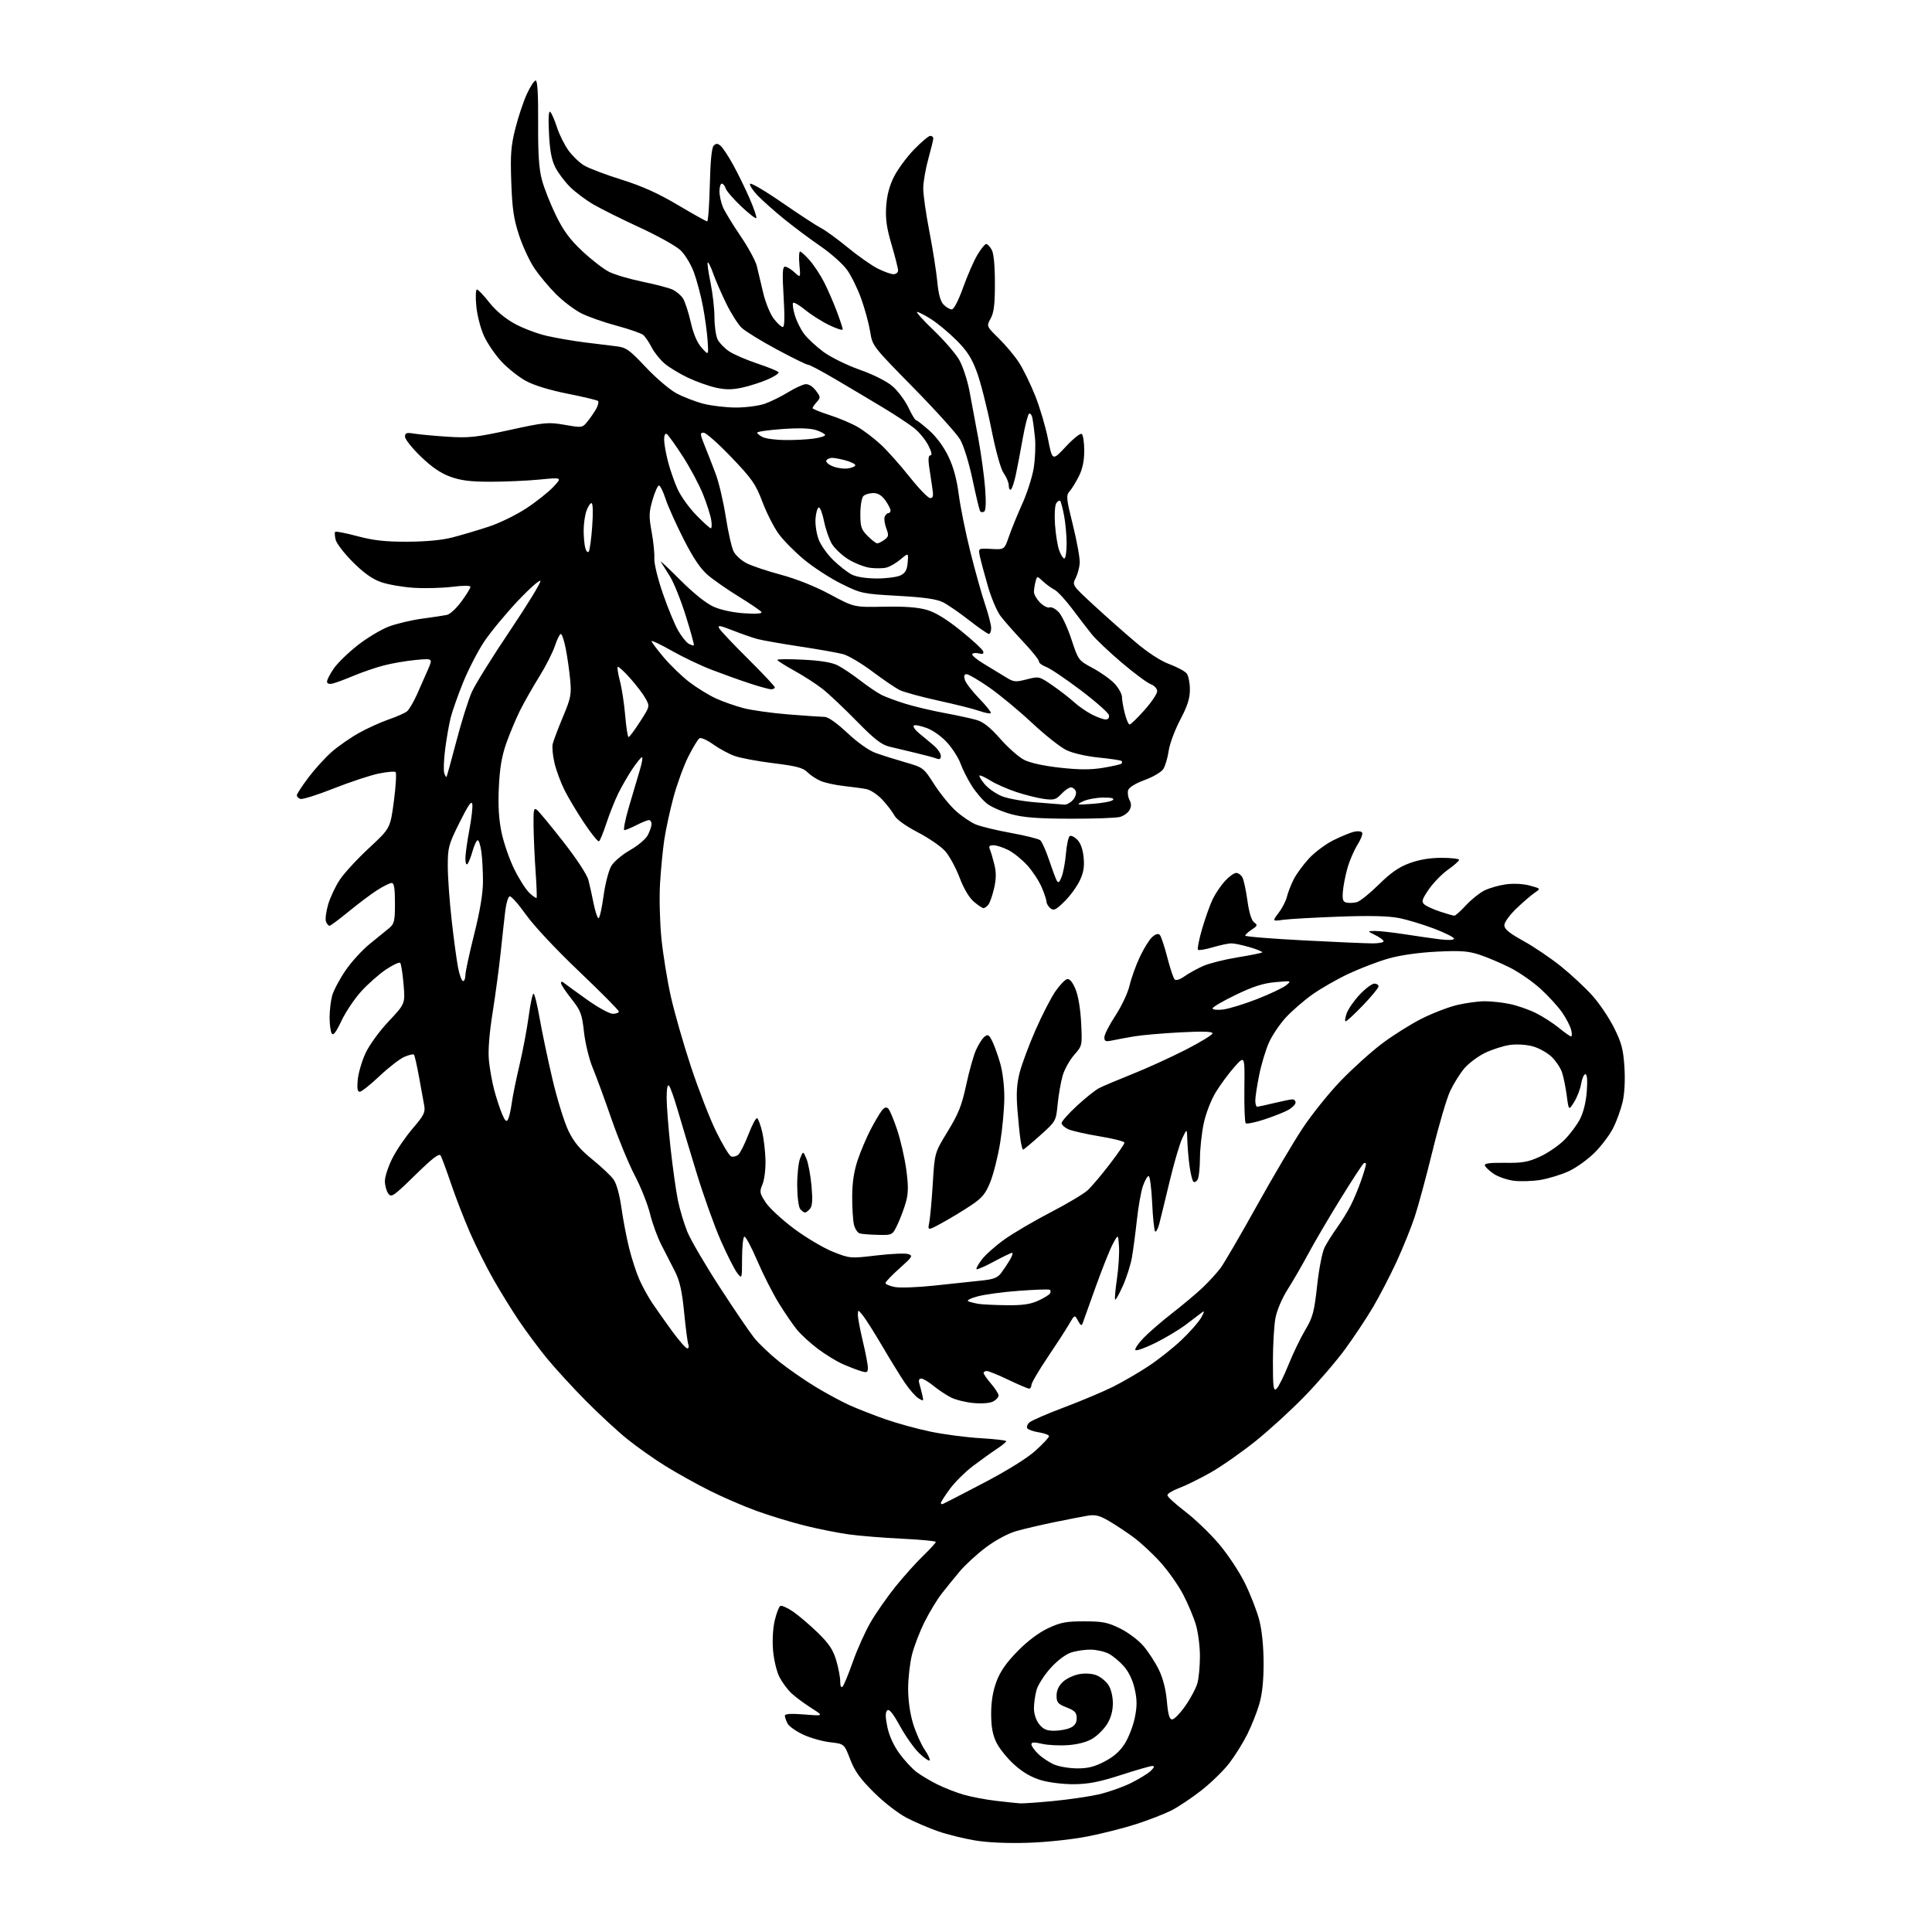 <?xml version="1.0" encoding="UTF-8" standalone="no"?>
<svg 
  version="1.1" 
  xmlns="http://www.w3.org/2000/svg" 
  xmlns:xlink="http://www.w3.org/1999/xlink" 
  xmlns:svg="http://www.w3.org/2000/svg"
  xmlns:rdf="http://www.w3.org/1999/02/22-rdf-syntax-ns#"
  xmlns:cc="http://creativecommons.org/ns#"
  xmlns:dc="http://purl.org/dc/elements/1.1/"
  viewBox="0 0 768 768"
  width="768"
  height="768"
>
<style>svg {background-color: white; }</style>"
<path stroke="none" fill="black" fill-rule="evenodd" d="M408.50,732.54C400.33,732.79 392.53,732.44 387.50,731.59C383.10,730.85 376.57,729.24 373.00,728.00C369.43,726.77 363.80,724.36 360.50,722.66C357.09,720.90 351.44,716.53 347.41,712.53C341.94,707.10 339.79,704.10 337.96,699.36C335.59,693.21 335.59,693.21 330.05,692.58C327.00,692.24 322.17,690.88 319.33,689.56C316.49,688.24 313.67,686.26 313.08,685.15C312.49,684.04 312.00,682.63 312.00,682.02C312.00,681.26 314.38,681.11 319.75,681.53C327.50,682.15 327.50,682.15 322.50,678.96C319.75,677.21 316.22,674.59 314.66,673.14C313.10,671.69 310.93,668.77 309.84,666.66C308.76,664.55 307.61,659.78 307.30,656.05C306.97,652.06 307.24,647.17 307.97,644.14C308.65,641.31 309.63,638.73 310.16,638.40C310.69,638.08 312.98,639.09 315.26,640.65C317.54,642.22 321.97,646.00 325.11,649.05C329.53,653.36 331.16,655.81 332.40,659.98C333.28,662.94 334.00,666.72 334.00,668.38C334.00,670.28 334.35,671.05 334.94,670.45C335.46,669.93 337.31,665.45 339.05,660.50C340.79,655.55 343.98,648.48 346.13,644.79C348.28,641.10 352.68,634.80 355.90,630.79C359.12,626.78 364.06,621.27 366.88,618.54C369.70,615.81 372.00,613.29 372.00,612.94C372.00,612.59 366.01,612.02 358.69,611.67C351.38,611.32 341.81,610.55 337.44,609.95C333.07,609.35 325.11,607.76 319.75,606.42C314.39,605.07 305.84,602.46 300.74,600.61C295.64,598.77 287.24,595.13 282.06,592.53C276.88,589.93 269.01,585.55 264.57,582.80C260.13,580.05 253.35,575.27 249.50,572.18C245.65,569.09 238.13,562.15 232.79,556.75C227.45,551.35 220.44,543.69 217.21,539.72C213.98,535.75 209.06,529.12 206.28,525.00C203.50,520.88 198.96,513.53 196.19,508.67C193.42,503.82 189.26,495.53 186.95,490.26C184.63,484.99 181.22,476.20 179.36,470.73C177.50,465.26 175.62,460.15 175.19,459.38C174.60,458.32 172.04,460.28 165.04,467.12C156.39,475.58 155.57,476.14 154.34,474.45C153.60,473.44 153.00,471.20 153.00,469.47C153.00,467.74 154.34,463.66 155.98,460.41C157.62,457.16 161.27,451.82 164.08,448.55C168.45,443.47 169.12,442.16 168.65,439.55C168.35,437.87 167.41,432.72 166.57,428.10C165.73,423.49 164.82,419.49 164.55,419.22C164.28,418.95 162.61,419.33 160.84,420.07C159.06,420.80 154.60,424.24 150.93,427.70C147.26,431.17 143.69,434.00 143.00,434.00C142.10,434.00 141.88,432.63 142.21,429.20C142.46,426.56 143.83,421.86 145.26,418.74C146.75,415.50 150.68,410.07 154.47,406.03C161.08,398.99 161.08,398.99 160.42,391.25C160.05,386.99 159.46,383.17 159.09,382.76C158.73,382.36 156.16,383.56 153.39,385.42C150.62,387.29 146.18,391.22 143.52,394.16C140.87,397.10 137.35,402.35 135.71,405.84C133.61,410.31 132.48,411.78 131.88,410.84C131.41,410.10 131.03,407.25 131.02,404.50C131.02,401.75 131.48,397.81 132.05,395.74C132.63,393.68 135.02,389.18 137.37,385.75C139.71,382.32 144.08,377.55 147.07,375.15C150.06,372.75 153.51,369.94 154.75,368.90C156.74,367.23 157.00,366.08 157.00,359.01C157.00,353.09 156.66,351.00 155.70,351.00C154.98,351.00 152.39,352.28 149.95,353.84C147.50,355.40 142.41,359.23 138.62,362.34C134.84,365.45 131.40,368.00 130.98,368.00C130.56,368.00 129.93,367.26 129.58,366.35C129.23,365.44 129.62,362.39 130.43,359.58C131.25,356.76 133.34,352.33 135.07,349.72C136.79,347.11 142.02,341.44 146.68,337.12C155.15,329.26 155.15,329.26 156.58,318.43C157.36,312.47 157.66,307.30 157.25,306.92C156.84,306.55 153.75,306.83 150.40,307.53C147.04,308.24 139.00,310.91 132.53,313.47C126.06,316.03 120.14,317.88 119.38,317.59C118.62,317.30 118.00,316.64 118.00,316.13C118.00,315.62 120.05,312.47 122.56,309.13C125.07,305.79 129.23,301.21 131.80,298.95C134.36,296.69 139.22,293.30 142.58,291.42C145.95,289.53 151.31,287.10 154.49,286.00C157.68,284.91 160.97,283.45 161.80,282.76C162.64,282.06 164.43,279.02 165.78,276.00C167.13,272.98 169.10,268.52 170.15,266.10C172.05,261.71 172.05,261.71 165.28,262.34C161.55,262.69 155.83,263.67 152.56,264.52C149.30,265.38 143.90,267.22 140.56,268.63C137.23,270.03 133.49,271.42 132.25,271.71C130.79,272.05 130.00,271.77 130.00,270.92C130.00,270.20 131.22,267.85 132.71,265.70C134.20,263.54 138.49,259.39 142.23,256.46C145.98,253.53 151.55,250.19 154.61,249.05C157.67,247.90 163.63,246.49 167.84,245.92C172.05,245.35 176.47,244.69 177.66,244.44C178.85,244.20 181.44,241.81 183.41,239.12C185.39,236.43 187.00,233.81 187.00,233.30C187.00,232.72 184.23,232.71 179.75,233.27C175.76,233.76 168.90,233.94 164.50,233.66C160.10,233.38 154.25,232.37 151.50,231.41C148.01,230.19 144.63,227.79 140.31,223.48C136.90,220.08 133.81,216.09 133.44,214.60C133.06,213.12 132.98,211.68 133.25,211.41C133.52,211.14 137.52,211.92 142.12,213.15C148.56,214.86 153.17,215.37 162.00,215.34C169.45,215.31 175.79,214.70 180.00,213.60C183.57,212.67 189.99,210.77 194.24,209.37C198.50,207.98 205.25,204.68 209.24,202.05C213.24,199.42 218.07,195.57 220.00,193.51C223.50,189.75 223.50,189.75 214.50,190.63C209.55,191.11 200.78,191.50 195.00,191.50C187.00,191.50 183.19,191.02 179.00,189.50C175.17,188.11 171.61,185.67 167.25,181.46C163.81,178.13 161.00,174.60 161.00,173.60C161.00,172.06 161.57,171.87 164.75,172.39C166.81,172.72 172.78,173.27 178.00,173.61C186.40,174.15 189.24,173.84 202.49,170.95C216.61,167.86 217.88,167.74 224.49,168.88C231.50,170.09 231.50,170.09 233.67,167.38C234.86,165.89 236.40,163.62 237.09,162.34C237.77,161.05 238.06,159.73 237.73,159.40C237.40,159.06 231.96,157.76 225.66,156.51C218.53,155.09 212.26,153.18 209.08,151.44C206.26,149.91 201.91,146.47 199.41,143.80C196.91,141.12 193.75,136.52 192.40,133.57C191.03,130.58 189.67,125.27 189.33,121.60C188.98,117.91 189.11,115.03 189.61,115.07C190.10,115.12 192.30,117.44 194.50,120.23C196.99,123.40 200.76,126.57 204.50,128.64C207.80,130.46 213.60,132.66 217.40,133.52C221.19,134.38 227.94,135.55 232.40,136.10C236.85,136.66 242.50,137.36 244.95,137.65C248.93,138.13 250.14,138.98 256.66,145.91C260.66,150.16 266.11,154.83 268.79,156.29C271.46,157.74 276.30,159.62 279.53,160.47C282.77,161.31 288.64,162.00 292.58,162.00C296.52,162.00 301.68,161.32 304.03,160.49C306.39,159.66 310.52,157.62 313.21,155.97C315.90,154.31 319.02,152.86 320.15,152.73C321.40,152.59 323.02,153.57 324.28,155.23C326.23,157.79 326.25,158.06 324.68,159.80C323.75,160.82 323.00,161.92 323.00,162.24C323.00,162.56 326.04,163.80 329.75,164.99C333.46,166.18 338.52,168.32 340.99,169.75C343.45,171.19 347.62,174.37 350.25,176.83C352.89,179.30 358.01,185.06 361.65,189.65C365.29,194.24 368.94,198.00 369.76,198.00C370.96,198.00 371.12,197.16 370.58,193.75C370.20,191.41 369.63,187.59 369.31,185.25C368.92,182.36 369.10,181.00 369.88,181.00C370.62,181.00 370.31,179.57 369.05,177.10C367.95,174.95 365.50,171.91 363.60,170.35C361.70,168.78 355.94,164.98 350.82,161.90C345.69,158.81 337.19,153.75 331.91,150.65C326.64,147.54 321.83,145.00 321.23,145.00C320.62,145.00 315.04,142.26 308.82,138.92C302.59,135.58 296.30,131.70 294.83,130.31C293.36,128.92 290.60,124.57 288.68,120.64C286.77,116.71 284.43,111.34 283.49,108.69C282.56,106.04 281.58,104.08 281.33,104.33C281.08,104.59 281.58,108.19 282.44,112.35C283.30,116.51 284.01,122.75 284.01,126.21C284.02,129.67 284.59,133.61 285.28,134.97C285.97,136.33 288.01,138.44 289.82,139.65C291.62,140.87 296.68,143.06 301.04,144.51C305.41,145.97 309.20,147.52 309.48,147.96C309.75,148.40 307.77,149.72 305.07,150.88C302.37,152.04 297.80,153.49 294.91,154.11C290.99,154.95 288.35,154.95 284.52,154.09C281.70,153.46 276.71,151.68 273.44,150.13C270.17,148.58 266.02,146.06 264.21,144.53C262.39,143.00 260.06,140.09 259.03,138.06C257.99,136.03 256.48,133.81 255.66,133.13C254.85,132.46 250.09,130.81 245.10,129.47C240.11,128.14 233.79,125.92 231.07,124.54C228.35,123.16 223.84,119.74 221.05,116.95C218.25,114.16 214.39,109.54 212.46,106.69C210.53,103.83 207.77,97.90 206.33,93.50C204.21,87.04 203.61,82.99 203.24,72.41C202.85,61.38 203.11,58.01 204.87,51.04C206.02,46.48 208.07,40.33 209.43,37.38C210.78,34.42 212.37,32.00 212.95,32.00C213.66,32.00 213.98,37.54 213.92,48.75C213.85,61.18 214.23,67.05 215.42,71.50C216.30,74.80 218.81,81.15 220.99,85.62C224.02,91.80 226.54,95.21 231.52,99.87C235.12,103.24 239.85,106.91 242.04,108.02C244.23,109.14 250.21,110.91 255.33,111.97C260.45,113.02 265.85,114.43 267.31,115.10C268.77,115.76 270.64,117.33 271.46,118.57C272.27,119.82 273.67,124.07 274.57,128.02C275.67,132.82 277.11,136.21 278.95,138.27C281.69,141.34 281.69,141.34 281.29,135.42C281.07,132.16 280.22,125.97 279.40,121.65C278.57,117.34 276.95,111.26 275.80,108.15C274.64,105.04 272.27,101.14 270.52,99.48C268.77,97.81 261.52,93.77 254.42,90.49C247.31,87.21 239.03,83.09 236.00,81.34C232.97,79.58 228.78,76.45 226.67,74.38C224.57,72.32 221.92,68.80 220.77,66.56C219.26,63.59 218.57,59.94 218.23,53.00C217.92,46.71 218.10,43.84 218.76,44.50C219.31,45.05 220.51,47.83 221.43,50.68C222.36,53.53 224.39,57.62 225.96,59.79C227.53,61.95 230.31,64.63 232.15,65.75C233.99,66.87 240.68,69.41 247.00,71.39C255.27,73.98 261.58,76.82 269.46,81.50C275.49,85.07 280.73,88.00 281.11,88.00C281.50,88.00 281.97,81.50 282.16,73.55C282.38,64.01 282.91,58.69 283.71,57.89C284.65,56.95 285.25,56.96 286.42,57.94C287.26,58.63 289.47,61.96 291.35,65.35C293.22,68.73 296.20,74.80 297.96,78.84C299.71,82.88 300.92,86.42 300.63,86.70C300.35,86.99 297.63,84.87 294.59,81.99C291.55,79.12 288.79,75.92 288.46,74.88C288.13,73.85 287.45,73.00 286.93,73.00C286.42,73.00 286.00,74.36 286.00,76.03C286.00,77.70 286.61,80.51 287.35,82.28C288.09,84.05 291.22,89.20 294.30,93.72C297.39,98.24 300.32,103.64 300.84,105.72C301.35,107.80 302.49,112.61 303.38,116.40C304.27,120.20 306.15,124.81 307.55,126.65C308.95,128.49 310.58,130.00 311.16,130.00C311.89,130.00 311.99,126.24 311.50,118.00C310.93,108.47 311.05,106.00 312.08,106.00C312.79,106.00 314.47,107.01 315.81,108.25C318.26,110.50 318.26,110.50 317.78,105.25C317.51,102.36 317.63,100.00 318.04,100.00C318.46,100.00 320.19,101.59 321.90,103.54C323.61,105.48 326.18,109.40 327.63,112.25C329.07,115.10 331.32,120.27 332.63,123.74C333.93,127.21 335.00,130.44 335.00,130.93C335.00,131.42 332.64,130.69 329.75,129.30C326.86,127.92 322.56,125.21 320.20,123.28C317.83,121.35 315.62,120.05 315.28,120.38C314.95,120.71 315.25,122.90 315.94,125.24C316.63,127.58 318.30,130.97 319.66,132.76C321.01,134.56 324.46,137.75 327.31,139.86C330.18,141.98 336.60,145.15 341.69,146.95C347.23,148.91 352.42,151.52 354.77,153.53C356.91,155.37 359.74,159.15 361.07,161.93C362.39,164.72 363.75,167.00 364.10,167.00C364.44,167.00 366.79,168.82 369.32,171.05C372.11,173.50 375.12,177.55 376.93,181.30C378.99,185.54 380.31,190.35 381.11,196.50C381.75,201.45 383.83,211.75 385.74,219.39C387.65,227.03 390.29,236.45 391.61,240.32C392.92,244.19 394.00,248.40 394.00,249.68C394.00,250.95 393.60,252.00 393.10,252.00C392.61,252.00 389.12,249.59 385.35,246.65C381.58,243.70 376.93,240.48 375.00,239.49C372.40,238.15 367.78,237.47 357.00,236.86C342.86,236.06 342.30,235.94 334.50,232.08C330.10,229.91 323.46,225.61 319.73,222.53C316.01,219.45 311.42,214.81 309.53,212.22C307.64,209.62 304.73,203.90 303.07,199.50C300.38,192.40 298.99,190.40 290.72,181.75C285.59,176.39 280.64,172.00 279.71,172.00C278.19,172.00 278.24,172.51 280.16,177.25C281.34,180.14 283.31,185.21 284.55,188.53C285.79,191.85 287.58,199.50 288.52,205.53C289.46,211.56 290.86,217.73 291.64,219.24C292.41,220.75 294.73,222.84 296.80,223.90C298.87,224.96 305.05,227.03 310.53,228.50C316.73,230.17 324.10,233.12 330.00,236.30C339.50,241.41 339.50,241.41 351.39,241.18C359.59,241.01 364.86,241.40 368.40,242.43C371.88,243.44 376.23,246.10 381.95,250.71C386.58,254.44 390.58,258.13 390.82,258.90C391.14,259.91 390.67,260.15 389.13,259.75C387.96,259.44 386.77,259.56 386.49,260.01C386.21,260.47 388.35,262.25 391.24,263.98C394.13,265.71 398.01,268.07 399.87,269.22C402.95,271.14 403.65,271.21 408.15,270.06C413.02,268.81 413.10,268.83 418.36,272.45C421.28,274.46 425.13,277.44 426.92,279.08C428.71,280.71 431.92,282.94 434.05,284.03C436.18,285.11 438.65,286.00 439.53,286.00C440.51,286.00 441.02,285.33 440.82,284.30C440.64,283.37 435.56,278.88 429.54,274.33C423.51,269.78 417.33,265.61 415.79,265.08C414.26,264.54 413.00,263.57 413.00,262.92C413.00,262.27 410.16,258.73 406.69,255.06C403.22,251.38 399.20,246.82 397.76,244.93C396.31,243.03 394.03,237.66 392.69,232.99C391.34,228.32 389.92,223.02 389.53,221.21C388.82,217.92 388.82,217.92 394.04,218.21C399.26,218.50 399.26,218.50 401.06,213.29C402.04,210.43 404.43,204.58 406.36,200.29C408.30,196.01 410.35,189.58 410.92,186.02C411.49,182.45 411.72,177.05 411.42,174.02C411.12,170.98 410.66,167.47 410.41,166.21C410.15,164.95 409.55,164.16 409.08,164.45C408.60,164.75 407.47,169.15 406.56,174.24C405.66,179.33 404.41,185.88 403.79,188.80C403.17,191.71 402.29,194.32 401.83,194.60C401.37,194.89 401.00,194.17 401.00,193.02C401.00,191.86 400.12,189.70 399.04,188.21C397.82,186.52 395.93,179.75 394.02,170.25C392.34,161.87 389.77,151.79 388.31,147.85C386.27,142.34 384.41,139.45 380.21,135.25C377.21,132.26 372.70,128.50 370.18,126.90C367.67,125.31 365.14,124.00 364.57,124.00C364.00,124.00 366.93,127.26 371.10,131.25C375.26,135.24 379.84,140.53 381.27,143.00C382.70,145.47 384.55,151.10 385.39,155.50C386.24,159.90 387.83,168.45 388.93,174.50C390.04,180.55 391.24,189.38 391.60,194.11C392.03,199.77 391.89,202.95 391.20,203.38C390.61,203.74 389.90,203.64 389.60,203.16C389.30,202.68 387.94,197.01 386.58,190.56C385.14,183.78 383.06,177.07 381.64,174.67C380.29,172.37 371.91,163.09 363.00,154.02C346.86,137.59 346.81,137.53 345.89,131.77C345.37,128.60 343.78,122.73 342.35,118.75C340.92,114.76 338.38,109.59 336.71,107.27C335.05,104.94 330.27,100.69 326.09,97.83C321.92,94.96 315.35,90.05 311.50,86.91C307.65,83.77 302.99,79.62 301.14,77.69C299.29,75.76 297.94,73.68 298.14,73.08C298.34,72.48 304.07,75.83 310.87,80.53C317.67,85.22 324.64,89.78 326.36,90.65C328.09,91.53 332.86,94.99 336.96,98.36C341.06,101.73 346.42,105.50 348.88,106.74C351.33,107.98 354.16,109.00 355.17,109.00C356.18,109.00 357.00,108.33 357.00,107.52C357.00,106.70 355.84,102.09 354.42,97.27C352.44,90.53 351.94,87.00 352.27,82.00C352.57,77.58 353.57,73.80 355.41,70.17C356.90,67.24 360.48,62.40 363.36,59.42C366.25,56.44 369.15,54.00 369.81,54.00C370.46,54.00 371.00,54.46 371.00,55.01C371.00,55.57 370.10,59.27 369.00,63.24C367.90,67.21 367.00,72.49 367.00,74.98C367.01,77.47 368.10,85.12 369.44,92.00C370.77,98.88 372.19,107.83 372.58,111.89C373.07,117.06 373.85,119.85 375.14,121.14C376.16,122.16 377.61,123.00 378.36,123.00C379.17,123.00 381.01,119.43 382.87,114.25C384.60,109.44 387.16,103.59 388.56,101.25C389.97,98.91 391.52,97.00 392.02,97.00C392.52,97.00 393.50,98.01 394.20,99.25C395.02,100.69 395.48,105.45 395.49,112.50C395.50,120.97 395.11,124.21 393.81,126.59C392.11,129.69 392.11,129.69 397.10,134.59C399.85,137.29 403.44,141.59 405.08,144.14C406.73,146.69 409.58,152.54 411.44,157.14C413.29,161.74 415.60,169.50 416.57,174.39C418.33,183.28 418.33,183.28 423.65,177.57C426.57,174.43 429.42,172.14 429.98,172.49C430.54,172.83 431.00,175.81 431.00,179.10C431.00,183.20 430.33,186.41 428.88,189.29C427.72,191.61 426.06,194.31 425.19,195.29C423.74,196.94 423.85,198.07 426.51,208.79C428.11,215.23 429.32,221.99 429.21,223.81C429.09,225.63 428.35,228.35 427.57,229.86C426.17,232.57 426.23,232.67 434.77,240.55C439.51,244.92 446.97,251.53 451.36,255.24C456.38,259.49 461.40,262.75 464.92,264.04C467.99,265.18 471.06,266.84 471.75,267.74C472.44,268.64 473.00,271.51 473.00,274.11C473.00,277.66 472.04,280.65 469.13,286.16C467.01,290.20 464.95,295.75 464.56,298.50C464.16,301.25 463.21,304.49 462.44,305.69C461.66,306.90 458.35,308.86 455.04,310.06C451.40,311.39 448.83,312.97 448.47,314.09C448.15,315.10 448.38,316.84 448.98,317.96C449.75,319.41 449.76,320.58 449.01,321.99C448.42,323.08 446.72,324.32 445.22,324.74C443.72,325.16 434.85,325.48 425.50,325.45C412.65,325.42 406.93,324.98 402.06,323.67C398.51,322.72 394.19,320.86 392.45,319.53C390.71,318.20 387.92,314.95 386.25,312.31C384.59,309.66 382.61,305.75 381.86,303.61C381.11,301.47 378.80,297.79 376.73,295.43C374.51,292.91 371.12,290.45 368.46,289.43C365.98,288.49 363.63,288.04 363.23,288.44C362.83,288.84 363.85,290.27 365.50,291.61C367.15,292.94 369.74,295.10 371.25,296.41C372.76,297.71 374.00,299.54 374.00,300.49C374.00,301.73 373.51,302.02 372.25,301.52C371.29,301.14 367.57,300.14 364.00,299.30C360.43,298.46 355.70,297.33 353.50,296.79C350.37,296.03 347.53,293.80 340.50,286.62C335.55,281.57 329.48,275.83 327.00,273.88C324.52,271.93 319.46,268.66 315.75,266.61C312.04,264.57 309.00,262.63 309.00,262.31C309.00,261.98 313.65,261.95 319.32,262.24C326.35,262.60 330.74,263.33 333.07,264.53C334.96,265.50 338.98,268.20 342.00,270.54C345.02,272.87 348.85,275.46 350.50,276.28C352.15,277.10 356.43,278.68 360.02,279.79C363.61,280.89 370.58,282.54 375.52,283.45C380.46,284.37 386.20,285.61 388.27,286.22C390.93,287.00 393.70,289.22 397.64,293.71C400.72,297.21 404.99,300.97 407.12,302.06C409.51,303.28 414.99,304.47 421.43,305.18C429.12,306.02 433.63,306.03 438.55,305.21C442.22,304.60 445.48,303.86 445.78,303.55C446.09,303.25 446.11,302.78 445.84,302.50C445.56,302.23 441.48,301.61 436.76,301.14C431.66,300.62 426.42,299.41 423.84,298.15C421.45,296.99 415.28,292.09 410.13,287.27C404.98,282.45 397.36,276.14 393.20,273.25C389.04,270.36 385.01,268.00 384.25,268.00C383.28,268.00 383.07,268.68 383.54,270.25C383.91,271.49 386.50,274.85 389.30,277.73C392.09,280.60 394.14,283.19 393.85,283.49C393.55,283.78 391.50,283.38 389.29,282.60C387.08,281.82 379.70,279.97 372.88,278.48C366.07,276.99 359.15,275.09 357.50,274.25C355.85,273.41 351.01,270.10 346.73,266.90C342.46,263.69 337.25,260.61 335.16,260.04C333.06,259.48 325.34,258.11 318.00,257.00C310.66,255.89 303.04,254.55 301.08,254.02C299.11,253.49 294.69,251.95 291.26,250.60C286.03,248.55 285.16,248.43 285.94,249.83C286.45,250.75 291.62,256.22 297.43,261.98C303.24,267.75 308.00,272.81 308.00,273.23C308.00,273.65 307.34,274.00 306.54,274.00C305.73,274.00 301.80,272.92 297.79,271.59C293.78,270.27 287.00,267.83 282.72,266.18C278.44,264.53 271.36,261.15 266.97,258.66C262.59,256.18 259.00,254.47 259.00,254.87C259.00,255.26 261.21,258.20 263.91,261.39C266.61,264.59 271.22,269.02 274.16,271.24C277.10,273.47 281.75,276.33 284.50,277.60C287.25,278.87 292.20,280.61 295.50,281.48C298.80,282.35 306.90,283.48 313.50,284.00C320.10,284.53 326.53,284.96 327.79,284.98C329.21,284.99 332.65,287.42 336.82,291.34C340.84,295.11 345.37,298.33 348.03,299.29C350.49,300.19 355.78,301.86 359.79,303.01C367.03,305.09 367.12,305.16 371.38,311.80C373.75,315.49 377.60,320.23 379.95,322.35C382.30,324.46 385.86,326.88 387.86,327.72C389.86,328.55 396.18,330.08 401.89,331.11C407.61,332.15 412.84,333.45 413.51,334.01C414.19,334.57 415.75,338.06 416.99,341.76C418.23,345.47 419.60,349.18 420.05,350.00C420.68,351.17 421.12,350.84 422.03,348.50C422.68,346.85 423.45,342.68 423.74,339.22C424.04,335.77 424.71,332.68 425.24,332.35C425.77,332.02 427.12,332.67 428.24,333.80C429.55,335.10 430.45,337.63 430.76,340.85C431.12,344.64 430.73,346.94 429.14,350.21C427.98,352.60 425.25,356.31 423.06,358.44C419.70,361.72 418.85,362.12 417.54,361.04C416.70,360.33 416.00,359.17 416.00,358.46C416.00,357.75 415.13,355.14 414.07,352.66C413.01,350.19 410.45,346.29 408.39,344.01C406.32,341.72 402.94,338.99 400.86,337.93C398.78,336.87 396.11,336.00 394.93,336.00C393.27,336.00 392.95,336.40 393.53,337.75C393.93,338.71 394.73,341.42 395.30,343.76C396.05,346.83 396.01,349.45 395.15,353.18C394.49,356.02 393.46,358.95 392.85,359.67C392.25,360.40 391.39,361.00 390.95,361.00C390.51,361.00 388.80,359.86 387.16,358.48C385.28,356.90 383.14,353.30 381.45,348.86C379.96,344.96 377.40,340.24 375.76,338.38C374.12,336.51 369.21,333.13 364.85,330.86C359.95,328.31 356.38,325.73 355.51,324.12C354.74,322.68 352.58,319.86 350.71,317.86C348.84,315.86 346.00,313.98 344.40,313.68C342.81,313.37 338.80,312.83 335.50,312.46C332.20,312.10 328.08,311.21 326.34,310.49C324.60,309.77 322.19,308.19 320.98,306.98C319.21,305.21 316.64,304.52 307.54,303.40C301.35,302.64 294.40,301.35 292.10,300.53C289.79,299.72 285.94,297.64 283.53,295.92C281.13,294.19 278.67,293.09 278.06,293.46C277.45,293.84 275.44,297.15 273.59,300.82C271.75,304.50 269.10,311.77 267.70,317.00C266.30,322.23 264.67,329.76 264.07,333.75C263.47,337.74 262.71,345.62 262.37,351.25C262.04,356.89 262.29,366.68 262.92,373.00C263.56,379.32 265.23,389.68 266.64,396.00C268.05,402.32 271.65,414.92 274.65,423.98C277.65,433.05 282.16,444.67 284.68,449.81C287.20,454.95 289.88,459.40 290.64,459.69C291.40,459.98 292.67,459.69 293.45,459.04C294.24,458.39 296.07,454.73 297.53,450.92C298.99,447.11 300.54,444.22 300.99,444.49C301.43,444.77 302.32,447.17 302.96,449.83C303.60,452.48 304.19,457.55 304.29,461.08C304.39,464.63 303.86,468.96 303.11,470.76C301.85,473.79 301.94,474.31 304.41,478.05C305.88,480.26 311.00,484.98 315.79,488.54C320.58,492.09 327.53,496.19 331.23,497.65C337.88,500.27 338.06,500.28 348.40,499.06C354.15,498.38 359.83,498.13 361.02,498.51C363.01,499.14 362.73,499.60 357.59,504.18C354.52,506.92 352.00,509.55 352.00,510.03C352.00,510.52 353.69,511.23 355.75,511.62C357.81,512.01 364.90,511.75 371.50,511.03C378.10,510.31 386.35,509.44 389.83,509.08C394.91,508.57 396.52,507.97 397.97,506.04C398.97,504.71 400.53,502.36 401.45,500.82C402.36,499.27 402.75,498.01 402.31,498.02C401.86,498.04 398.61,499.60 395.07,501.51C391.53,503.42 388.43,504.77 388.18,504.51C387.93,504.26 388.89,502.52 390.33,500.64C391.76,498.76 395.80,495.17 399.32,492.67C402.83,490.16 411.06,485.33 417.60,481.94C424.15,478.55 430.79,474.59 432.36,473.14C433.93,471.69 437.87,467.04 441.11,462.81C444.35,458.58 447.00,454.72 447.00,454.23C447.00,453.74 442.57,452.61 437.16,451.72C431.75,450.83 426.13,449.56 424.66,448.89C423.20,448.23 422.00,447.12 422.00,446.45C422.00,445.77 424.73,442.69 428.07,439.60C431.40,436.51 435.39,433.33 436.92,432.54C438.45,431.75 444.38,429.24 450.10,426.96C455.82,424.68 465.34,420.35 471.25,417.33C477.16,414.30 482.00,411.35 482.00,410.76C482.00,410.03 477.99,409.91 469.14,410.38C462.07,410.75 453.86,411.47 450.89,411.97C447.93,412.47 444.04,413.19 442.25,413.57C439.47,414.15 439.00,413.97 439.00,412.33C439.00,411.27 440.98,407.39 443.40,403.71C445.82,400.02 448.35,394.65 449.02,391.76C449.69,388.87 451.51,383.77 453.08,380.44C454.64,377.11 456.85,373.54 457.98,372.52C459.31,371.32 460.39,370.99 461.01,371.61C461.54,372.14 462.88,376.14 464.00,380.50C465.12,384.86 466.44,388.84 466.94,389.34C467.48,389.88 469.06,389.38 470.88,388.09C472.55,386.90 475.88,385.06 478.27,384.00C480.67,382.94 486.83,381.39 491.96,380.56C497.09,379.73 501.49,378.85 501.74,378.59C501.99,378.34 499.82,377.43 496.92,376.57C494.01,375.71 490.68,375.00 489.50,375.00C488.32,375.00 484.99,375.71 482.08,376.57C479.18,377.43 476.54,377.87 476.21,377.54C475.88,377.22 476.63,373.47 477.86,369.22C479.10,364.98 480.98,359.70 482.03,357.50C483.08,355.30 485.28,352.04 486.91,350.25C488.55,348.46 490.57,347.00 491.41,347.00C492.25,347.00 493.36,347.80 493.88,348.78C494.41,349.76 495.30,353.91 495.87,358.01C496.53,362.80 497.48,365.88 498.53,366.65C500.00,367.72 499.90,368.02 497.58,369.54C496.16,370.47 495.00,371.54 495.00,371.93C495.00,372.31 505.46,373.16 518.25,373.82C531.04,374.49 543.41,375.02 545.75,375.01C548.09,375.01 550.00,374.63 550.00,374.18C550.00,373.73 548.54,372.63 546.75,371.75C543.50,370.13 543.50,370.13 546.50,370.07C548.15,370.04 553.55,370.64 558.50,371.40C563.45,372.17 569.86,373.09 572.75,373.44C575.83,373.81 578.00,373.68 578.00,373.12C578.00,372.60 574.44,370.82 570.10,369.16C565.75,367.50 559.44,365.60 556.08,364.93C551.85,364.10 544.47,363.93 532.23,364.38C522.48,364.74 512.52,365.30 510.11,365.63C505.72,366.24 505.72,366.24 508.28,362.87C509.69,361.02 511.17,358.15 511.56,356.50C511.96,354.85 513.15,351.77 514.21,349.65C515.27,347.53 518.01,343.78 520.28,341.31C522.56,338.84 526.92,335.57 529.96,334.05C533.01,332.53 536.71,331.00 538.19,330.64C539.67,330.28 541.15,330.43 541.47,330.96C541.80,331.49 540.96,333.69 539.60,335.84C538.24,338.00 536.45,342.18 535.62,345.13C534.79,348.08 533.97,352.29 533.81,354.47C533.56,357.67 533.86,358.52 535.33,358.81C536.34,359.01 538.15,358.93 539.36,358.62C540.57,358.32 544.47,355.19 548.03,351.68C552.78,346.98 556.03,344.71 560.29,343.14C564.15,341.71 568.39,341.00 573.04,341.00C576.87,341.00 580.00,341.36 580.00,341.81C580.00,342.25 578.03,344.00 575.62,345.70C573.21,347.40 569.79,350.91 568.01,353.49C565.30,357.43 564.99,358.40 566.13,359.47C566.89,360.17 569.72,361.48 572.43,362.37C575.14,363.27 577.71,364.00 578.14,364.00C578.57,364.00 580.63,362.15 582.71,359.90C584.79,357.64 588.08,354.99 590.00,354.02C591.92,353.04 595.80,351.93 598.61,351.54C601.69,351.13 605.48,351.32 608.11,352.03C612.50,353.22 612.50,353.22 610.08,354.86C608.76,355.76 605.49,358.57 602.83,361.11C600.09,363.72 598.00,366.61 598.00,367.79C598.00,369.33 599.93,370.92 605.59,374.05C609.76,376.35 616.50,380.91 620.56,384.18C624.62,387.45 630.23,392.68 633.03,395.81C635.83,398.94 639.71,404.72 641.66,408.65C644.62,414.61 645.30,417.22 645.74,424.27C646.06,429.49 645.78,434.79 645.00,438.11C644.30,441.08 642.63,445.70 641.28,448.38C639.93,451.07 636.61,455.48 633.90,458.19C631.19,460.90 626.53,464.24 623.56,465.60C620.58,466.97 615.52,468.51 612.32,469.04C609.12,469.56 604.34,469.71 601.70,469.36C599.05,469.01 595.49,467.78 593.77,466.61C592.06,465.45 590.48,463.97 590.27,463.31C589.98,462.46 592.19,462.16 598.21,462.24C605.19,462.34 607.45,461.94 612.17,459.78C615.26,458.36 619.62,455.38 621.86,453.14C624.09,450.91 626.90,447.15 628.11,444.79C629.45,442.16 630.49,437.89 630.78,433.75C631.10,429.41 630.90,427.00 630.22,427.00C629.65,427.00 628.88,428.73 628.53,430.83C628.17,432.94 626.92,436.20 625.74,438.08C623.60,441.50 623.60,441.50 622.81,435.55C622.38,432.27 621.54,428.14 620.95,426.36C620.37,424.58 618.53,421.80 616.86,420.17C615.20,418.55 611.84,416.66 609.41,415.97C606.80,415.24 603.02,415.00 600.24,415.38C597.63,415.73 593.15,417.17 590.27,418.57C587.39,419.98 583.67,422.79 581.99,424.81C580.31,426.84 577.83,430.82 576.49,433.65C575.14,436.48 571.99,447.14 569.50,457.35C567.00,467.56 563.79,479.41 562.37,483.70C560.95,487.99 557.71,496.00 555.18,501.50C552.64,507.00 548.44,515.10 545.86,519.50C543.27,523.90 538.27,531.43 534.75,536.24C531.23,541.05 524.04,549.44 518.77,554.87C513.51,560.31 504.70,568.37 499.19,572.80C493.69,577.22 485.65,582.85 481.34,585.30C477.03,587.75 471.36,590.55 468.75,591.51C466.14,592.48 464.02,593.77 464.06,594.39C464.09,595.00 467.25,597.90 471.10,600.83C474.94,603.77 480.96,609.53 484.47,613.65C487.99,617.78 492.66,624.81 494.87,629.32C497.08,633.82 499.65,640.42 500.58,644.00C501.64,648.07 502.28,654.43 502.30,661.00C502.32,668.13 501.76,673.41 500.58,677.45C499.62,680.72 497.47,686.12 495.80,689.45C494.14,692.78 490.94,697.91 488.69,700.85C486.45,703.79 481.44,708.67 477.58,711.70C473.71,714.72 468.36,718.30 465.70,719.65C463.04,721.00 456.86,723.41 451.98,725.01C447.10,726.60 438.24,728.86 432.30,730.02C426.10,731.23 415.96,732.31 408.50,732.54zM405.50,716.87C406.60,716.94 412.45,716.53 418.49,715.96C424.54,715.38 432.64,714.21 436.49,713.35C440.35,712.50 446.20,710.45 449.50,708.82C452.80,707.18 456.39,704.98 457.47,703.92C458.85,702.58 459.03,702.00 458.07,702.00C457.31,702.00 451.70,703.61 445.60,705.59C437.10,708.34 432.74,709.19 427.00,709.25C422.76,709.29 417.05,708.60 413.86,707.66C410.03,706.54 406.62,704.56 403.19,701.48C400.42,698.99 397.22,695.02 396.08,692.66C394.57,689.54 394.00,686.41 394.00,681.22C394.00,676.40 394.69,672.24 396.11,668.43C397.61,664.42 400.03,660.94 404.49,656.39C408.47,652.34 412.91,648.99 416.63,647.25C421.59,644.92 423.81,644.50 431.00,644.51C438.28,644.51 440.32,644.91 445.22,647.32C448.37,648.86 452.55,651.99 454.51,654.28C456.47,656.57 459.22,660.80 460.63,663.68C462.29,667.07 463.43,671.50 463.85,676.21C464.33,681.64 464.87,683.50 465.96,683.50C466.77,683.50 469.13,681.06 471.21,678.08C473.30,675.10 475.45,671.05 475.99,669.08C476.54,667.11 476.99,662.32 476.99,658.43C477.00,654.54 476.28,648.92 475.40,645.93C474.53,642.94 472.24,637.50 470.32,633.83C468.40,630.16 464.32,624.38 461.25,620.99C458.18,617.59 453.38,613.14 450.58,611.08C447.79,609.03 443.39,606.12 440.81,604.61C437.04,602.41 435.39,602.01 432.31,602.52C430.22,602.87 424.23,604.04 419.00,605.11C413.77,606.18 407.02,607.77 404.00,608.63C400.76,609.55 395.83,612.19 392.00,615.04C388.43,617.71 383.69,622.05 381.47,624.70C379.26,627.34 376.01,631.34 374.26,633.60C372.51,635.85 369.51,640.80 367.60,644.60C365.69,648.39 363.42,654.26 362.56,657.64C361.70,661.02 361.00,667.16 361.00,671.29C361.00,675.96 361.75,681.23 362.99,685.25C364.09,688.80 366.14,693.40 367.54,695.47C368.95,697.54 369.84,699.49 369.53,699.80C369.22,700.11 367.36,698.82 365.40,696.93C363.43,695.04 360.00,690.21 357.78,686.18C354.90,680.95 353.43,679.17 352.67,679.93C351.90,680.70 351.92,682.60 352.75,686.57C353.49,690.05 355.28,693.98 357.57,697.09C359.58,699.83 362.63,703.12 364.36,704.42C366.09,705.72 369.77,707.91 372.54,709.30C375.32,710.69 380.05,712.54 383.06,713.42C386.08,714.29 391.91,715.40 396.02,715.87C400.13,716.35 404.40,716.80 405.50,716.87zM428.14,702.96C432.42,702.99 435.06,702.33 439.12,700.21C442.86,698.25 445.30,696.07 447.22,692.96C448.73,690.51 450.49,685.89 451.13,682.70C452.03,678.21 452.02,675.65 451.06,671.39C450.29,667.92 448.69,664.58 446.77,662.39C445.08,660.47 442.36,658.20 440.72,657.36C439.08,656.51 435.88,655.79 433.61,655.75C431.33,655.72 427.80,656.24 425.77,656.91C423.56,657.64 420.24,660.16 417.56,663.15C415.08,665.91 412.59,669.81 412.03,671.83C411.47,673.85 411.01,677.13 411.01,679.12C411.00,681.27 411.84,683.80 413.07,685.37C414.68,687.40 416.02,688.00 419.03,688.00C421.16,688.00 424.05,687.48 425.45,686.84C427.26,686.01 428.00,684.90 428.00,682.99C428.00,680.78 427.28,680.02 424.00,678.73C420.52,677.37 420.00,676.75 420.00,674.03C420.00,671.96 420.86,670.10 422.56,668.53C423.97,667.22 426.92,665.85 429.12,665.48C431.52,665.07 434.27,665.28 436.01,666.00C437.60,666.66 439.68,668.39 440.64,669.85C441.65,671.39 442.38,674.41 442.38,677.07C442.38,680.06 441.61,682.89 440.14,685.27C438.91,687.27 436.32,689.88 434.39,691.07C432.16,692.45 428.62,693.41 424.69,693.71C421.28,693.97 416.59,693.74 414.25,693.20C411.05,692.46 410.00,692.51 410.00,693.42C410.00,694.08 411.24,695.81 412.75,697.26C414.26,698.71 417.07,700.57 419.00,701.41C420.93,702.24 425.04,702.94 428.14,702.96zM374.85,597.83C375.32,597.65 382.58,593.90 390.99,589.50C400.46,584.54 408.32,579.65 411.64,576.65C414.59,573.98 417.00,571.40 417.00,570.91C417.00,570.42 415.19,569.73 412.98,569.38C410.77,569.03 408.69,568.30 408.36,567.77C408.03,567.24 408.38,566.21 409.13,565.49C409.88,564.76 416.12,562.04 423.00,559.45C429.88,556.86 438.64,553.17 442.47,551.25C446.30,549.33 452.58,545.68 456.42,543.15C460.26,540.62 466.13,536.00 469.45,532.88C472.78,529.75 476.37,525.69 477.44,523.85C478.69,521.69 478.86,520.89 477.94,521.61C477.15,522.23 474.25,524.42 471.50,526.49C468.75,528.57 463.26,531.87 459.29,533.83C455.32,535.80 451.75,537.08 451.35,536.68C450.95,536.29 452.40,534.13 454.56,531.88C456.73,529.63 461.88,525.18 466.00,521.98C470.12,518.79 475.56,514.22 478.07,511.84C480.58,509.45 483.80,505.93 485.23,504.00C486.65,502.07 493.08,491.05 499.50,479.50C505.93,467.95 514.16,454.00 517.81,448.50C521.45,443.00 528.27,434.51 532.96,429.64C537.66,424.76 545.05,418.10 549.39,414.83C553.73,411.56 560.82,407.10 565.14,404.93C569.47,402.75 575.82,400.31 579.25,399.50C582.69,398.69 587.62,398.02 590.20,398.01C592.79,398.01 597.29,398.50 600.20,399.11C603.12,399.72 607.75,401.33 610.50,402.69C613.25,404.05 617.38,406.71 619.67,408.58C621.96,410.46 624.15,412.00 624.53,412.00C624.91,412.00 624.92,410.81 624.55,409.35C624.18,407.89 622.59,404.81 621.00,402.50C619.41,400.19 615.55,395.96 612.41,393.09C609.27,390.22 603.73,386.39 600.10,384.58C596.47,382.76 591.06,380.48 588.07,379.50C583.61,378.04 580.59,377.83 571.07,378.30C563.93,378.66 556.63,379.70 552.00,381.01C547.88,382.18 540.75,384.90 536.16,387.05C531.57,389.20 525.04,392.94 521.64,395.36C518.25,397.78 513.53,401.88 511.15,404.46C508.77,407.04 505.77,411.48 504.48,414.32C503.19,417.17 501.43,422.97 500.57,427.21C499.71,431.45 499.00,436.06 499.00,437.46C499.00,438.86 499.34,439.98 499.75,439.96C500.16,439.94 503.20,439.28 506.50,438.48C509.80,437.68 513.06,437.02 513.75,437.02C514.44,437.01 515.00,437.58 515.00,438.28C515.00,438.99 513.76,440.28 512.25,441.15C510.74,442.02 506.43,443.74 502.69,444.97C498.94,446.20 495.56,446.89 495.19,446.51C494.81,446.12 494.57,439.89 494.66,432.65C494.82,419.50 494.82,419.50 490.65,424.19C488.36,426.78 485.02,431.31 483.23,434.27C481.40,437.28 479.32,442.69 478.50,446.57C477.69,450.38 477.02,456.65 477.00,460.50C476.98,464.35 476.55,468.16 476.04,468.97C475.53,469.78 474.78,470.11 474.37,469.71C473.97,469.30 473.30,466.62 472.89,463.74C472.48,460.86 472.08,456.25 471.99,453.50C471.84,448.50 471.84,448.50 469.96,452.50C468.93,454.70 466.68,462.35 464.97,469.50C463.26,476.65 461.41,484.23 460.86,486.35C460.32,488.47 459.56,489.89 459.18,489.52C458.81,489.14 458.27,484.04 458.00,478.17C457.73,472.30 457.10,467.50 456.60,467.50C456.11,467.50 455.09,469.28 454.33,471.45C453.58,473.63 452.50,479.70 451.93,484.95C451.36,490.20 450.47,496.90 449.96,499.84C449.45,502.78 447.83,507.85 446.37,511.11C444.91,514.37 443.52,516.85 443.29,516.62C443.05,516.39 443.38,512.66 444.00,508.35C444.63,504.03 445.00,498.25 444.82,495.50C444.50,490.50 444.50,490.50 442.36,494.50C441.19,496.70 438.13,504.35 435.57,511.50C433.01,518.65 430.68,525.17 430.38,526.00C429.98,527.14 429.54,526.91 428.52,525.03C427.19,522.56 427.19,522.56 424.88,526.53C423.61,528.71 419.74,534.69 416.28,539.81C412.83,544.93 410.00,549.77 410.00,550.56C410.00,551.35 409.59,552.00 409.08,552.00C408.58,552.00 404.88,550.42 400.86,548.50C396.84,546.58 392.98,545.00 392.28,545.00C391.58,545.00 391.00,545.35 391.00,545.79C391.00,546.22 392.33,548.13 393.96,550.04C395.59,551.94 396.94,554.05 396.96,554.71C396.98,555.38 396.03,556.45 394.83,557.09C393.54,557.78 390.39,558.04 387.00,557.73C383.88,557.45 379.79,556.43 377.91,555.46C376.04,554.50 372.93,552.42 371.02,550.85C369.11,549.28 366.94,548.00 366.20,548.00C365.40,548.00 365.07,548.70 365.39,549.75C365.67,550.71 366.21,552.78 366.58,554.34C367.23,557.05 367.16,557.12 365.09,555.84C363.90,555.10 361.41,552.25 359.57,549.50C357.73,546.75 353.71,540.23 350.65,535.00C347.58,529.77 344.16,524.38 343.06,523.00C341.08,520.54 341.04,520.54 341.02,522.69C341.01,523.89 341.90,528.61 342.99,533.19C344.09,537.76 344.99,542.48 344.99,543.68C345.00,545.59 344.66,545.76 342.25,545.04C340.74,544.59 337.48,543.33 335.00,542.24C332.52,541.15 328.08,538.43 325.12,536.20C322.16,533.97 318.44,530.56 316.85,528.64C315.27,526.71 311.98,521.92 309.56,517.99C307.14,514.06 303.25,506.39 300.93,500.95C298.61,495.51 296.32,491.30 295.85,491.59C295.38,491.88 294.99,495.80 294.98,500.31C294.96,508.50 294.96,508.50 293.02,506.00C291.96,504.62 289.04,498.87 286.55,493.21C284.05,487.56 279.70,475.41 276.89,466.21C274.08,457.02 270.67,445.68 269.31,441.00C267.95,436.32 266.43,432.07 265.92,431.55C265.36,430.97 265.00,432.83 265.00,436.34C265.00,439.50 265.70,448.48 266.55,456.29C267.41,464.11 268.73,473.51 269.48,477.18C270.24,480.85 271.93,486.48 273.24,489.68C274.54,492.88 280.28,502.70 285.99,511.50C291.69,520.30 297.90,529.43 299.77,531.78C301.65,534.14 306.18,538.44 309.84,541.35C313.50,544.26 319.99,548.76 324.26,551.34C328.53,553.92 334.61,557.20 337.76,558.62C340.92,560.04 347.28,562.53 351.91,564.16C356.53,565.78 364.63,568.01 369.91,569.10C375.18,570.20 384.11,571.37 389.75,571.70C395.39,572.03 400.00,572.57 399.99,572.90C399.99,573.23 398.30,574.61 396.24,575.97C394.18,577.33 389.96,580.36 386.85,582.70C383.74,585.05 379.58,589.17 377.60,591.87C375.62,594.56 374.00,597.08 374.00,597.47C374.00,597.85 374.38,598.02 374.85,597.83zM507.41,552.08C508.18,551.44 510.29,547.22 512.11,542.71C513.92,538.19 516.95,531.90 518.84,528.72C521.87,523.61 522.42,521.56 523.58,511.04C524.31,504.32 525.62,497.69 526.57,495.82C527.50,493.99 529.72,490.48 531.50,488.00C533.29,485.52 535.76,481.50 537.00,479.05C538.23,476.60 540.09,472.14 541.12,469.14C542.16,466.14 543.00,463.28 543.00,462.78C543.00,462.29 542.61,462.12 542.13,462.42C541.65,462.72 537.44,469.16 532.77,476.73C528.10,484.30 522.35,494.10 520.00,498.50C517.64,502.90 513.99,509.22 511.87,512.55C509.63,516.07 507.60,520.84 507.01,523.94C506.46,526.87 506.00,534.67 506.00,541.26C506.00,551.44 506.21,553.07 507.41,552.08zM273.20,536.00C273.76,536.00 273.95,535.32 273.63,534.49C273.31,533.66 272.56,527.92 271.96,521.74C271.13,513.31 270.23,509.25 268.35,505.50C266.97,502.75 264.55,498.02 262.98,495.00C261.40,491.98 259.34,486.35 258.40,482.50C257.45,478.65 254.71,471.77 252.31,467.22C249.92,462.66 245.74,452.53 243.04,444.72C240.33,436.90 236.98,427.76 235.58,424.41C234.19,421.06 232.64,414.70 232.15,410.29C231.34,403.02 230.86,401.76 227.13,397.04C224.86,394.17 223.00,391.36 223.00,390.79C223.00,390.09 223.40,390.08 224.25,390.77C224.94,391.32 229.03,394.30 233.36,397.39C237.68,400.47 242.29,403.00 243.61,403.00C244.92,403.00 246.00,402.60 246.00,402.10C246.00,401.61 238.89,394.43 230.19,386.15C220.95,377.35 212.15,367.95 209.02,363.52C206.07,359.36 203.17,356.11 202.58,356.31C201.98,356.50 201.21,359.10 200.85,362.08C200.49,365.06 199.68,372.45 199.04,378.50C198.41,384.55 196.96,395.35 195.83,402.50C194.49,410.92 193.97,417.61 194.35,421.50C194.67,424.80 195.61,430.09 196.45,433.25C197.29,436.42 198.68,440.69 199.55,442.75C200.75,445.61 201.32,446.14 201.94,445.00C202.38,444.18 203.06,441.25 203.43,438.50C203.80,435.75 205.20,428.88 206.54,423.24C207.87,417.60 209.50,408.93 210.16,403.99C210.82,399.05 211.69,395.00 212.09,395.00C212.49,395.00 213.58,399.39 214.51,404.75C215.44,410.11 217.74,421.02 219.61,429.00C221.49,436.98 224.35,446.22 225.97,449.54C228.19,454.09 230.55,456.91 235.47,460.90C239.07,463.82 242.87,467.41 243.92,468.89C245.07,470.50 246.30,474.94 247.01,480.03C247.66,484.69 249.04,491.90 250.07,496.06C251.10,500.22 252.92,505.85 254.12,508.56C255.31,511.28 257.64,515.52 259.30,518.00C260.96,520.48 264.54,525.54 267.25,529.25C269.97,532.96 272.64,536.00 273.20,536.00zM400.00,518.84C406.36,518.93 409.54,518.48 412.63,517.08C414.90,516.05 417.04,514.74 417.39,514.17C417.74,513.60 417.69,512.94 417.27,512.70C416.84,512.46 411.32,512.65 405.00,513.12C398.68,513.58 391.25,514.59 388.50,515.36C385.50,516.19 384.10,516.98 385.00,517.32C385.82,517.64 387.62,518.09 389.00,518.31C390.38,518.54 395.32,518.78 400.00,518.84zM349.14,490.88C346.04,490.82 342.74,490.57 341.82,490.32C340.89,490.08 339.82,488.44 339.43,486.69C339.04,484.94 338.74,479.90 338.76,475.50C338.79,470.03 339.48,465.48 340.96,461.10C342.15,457.58 344.43,452.18 346.04,449.10C347.64,446.02 349.64,442.62 350.48,441.55C351.59,440.14 352.31,439.91 353.11,440.71C353.72,441.32 355.31,445.12 356.65,449.16C357.99,453.20 359.61,460.24 360.24,464.81C361.11,471.16 361.10,474.18 360.19,477.57C359.54,480.01 358.05,484.03 356.89,486.51C354.78,491.00 354.78,491.00 349.14,490.88zM374.77,485.96C368.73,489.28 368.73,489.28 369.40,485.89C369.76,484.03 370.40,477.04 370.80,470.37C371.54,458.24 371.54,458.24 376.74,449.73C381.00,442.76 382.33,439.43 384.06,431.36C385.22,425.94 386.96,419.70 387.93,417.50C388.89,415.30 390.40,412.91 391.28,412.18C392.65,411.04 393.08,411.25 394.34,413.69C395.15,415.25 396.59,419.22 397.55,422.51C398.59,426.11 399.26,431.69 399.23,436.50C399.20,440.90 398.46,448.89 397.58,454.26C396.71,459.62 394.96,466.60 393.70,469.76C391.81,474.50 390.49,476.12 386.11,479.07C383.20,481.03 378.10,484.13 374.77,485.96zM320.00,482.00C319.58,482.00 318.73,481.38 318.10,480.62C317.46,479.85 316.93,475.74 316.90,471.37C316.87,467.04 317.39,462.15 318.05,460.50C319.25,457.50 319.25,457.50 320.57,460.61C321.30,462.32 322.20,467.15 322.58,471.34C323.08,476.87 322.93,479.38 322.01,480.48C321.32,481.32 320.42,482.00 320.00,482.00zM406.70,457.00C406.45,457.00 406.00,455.31 405.68,453.25C405.36,451.19 404.80,445.67 404.43,440.99C403.94,434.71 404.17,430.88 405.32,426.40C406.18,423.06 409.00,415.47 411.60,409.53C414.20,403.60 417.76,396.67 419.51,394.12C421.26,391.58 423.38,389.37 424.22,389.20C425.20,389.01 426.38,390.43 427.53,393.20C428.61,395.80 429.50,401.10 429.77,406.59C430.22,415.66 430.22,415.68 427.02,419.33C425.25,421.34 423.21,424.98 422.47,427.43C421.74,429.87 420.83,434.99 420.45,438.79C419.77,445.70 419.77,445.70 413.46,451.35C409.98,454.46 406.94,457.00 406.70,457.00zM534.93,406.00C534.51,406.00 534.70,404.56 535.34,402.79C535.98,401.02 538.34,397.65 540.58,395.29C542.82,392.93 545.41,391.00 546.33,391.00C547.25,391.00 548.00,391.49 548.00,392.09C548.00,392.68 545.23,396.06 541.84,399.59C538.45,403.11 535.34,406.00 534.93,406.00zM486.25,401.28C488.59,400.99 494.66,399.12 499.75,397.13C504.84,395.13 510.01,392.68 511.25,391.67C513.47,389.86 513.42,389.85 507.00,390.42C502.15,390.85 498.16,392.13 491.25,395.46C486.16,397.91 482.00,400.34 482.00,400.86C482.00,401.39 483.87,401.58 486.25,401.28zM184.07,390.00C184.58,390.00 185.00,388.94 185.00,387.65C185.00,386.36 186.57,379.05 188.49,371.40C190.82,362.10 191.98,355.15 191.99,350.39C191.99,346.48 191.71,341.19 191.36,338.64C191.01,336.09 190.36,334.00 189.90,334.00C189.45,334.00 188.54,335.91 187.87,338.25C187.21,340.59 186.29,342.93 185.83,343.45C185.36,343.98 185.00,343.05 185.00,341.31C185.00,339.61 185.70,334.53 186.56,330.01C187.41,325.50 187.95,320.84 187.75,319.65C187.48,318.09 186.10,320.08 182.69,326.93C178.30,335.75 178.00,336.86 178.00,344.23C178.00,348.55 178.69,358.26 179.54,365.80C180.38,373.33 181.54,381.86 182.11,384.75C182.68,387.64 183.56,390.00 184.07,390.00zM237.93,365.00C238.36,365.00 239.26,361.02 239.92,356.15C240.60,351.18 241.97,345.94 243.04,344.18C244.08,342.46 247.44,339.64 250.50,337.91C253.60,336.16 256.72,333.52 257.53,331.94C258.34,330.38 259.00,328.40 259.00,327.55C259.00,326.70 258.53,326.00 257.96,326.00C257.39,326.00 255.16,326.90 253.00,328.00C250.84,329.10 248.68,330.00 248.19,330.00C247.70,330.00 248.52,325.84 250.01,320.75C251.50,315.66 253.43,309.14 254.30,306.25C255.18,303.36 255.58,301.00 255.20,301.00C254.81,301.00 253.08,303.14 251.33,305.75C249.59,308.36 247.07,312.75 245.72,315.50C244.38,318.25 242.28,323.53 241.06,327.24C239.84,330.95 238.52,334.18 238.11,334.43C237.71,334.68 235.07,331.42 232.24,327.19C229.41,322.96 225.86,317.02 224.36,314.00C222.86,310.98 221.08,306.14 220.41,303.26C219.73,300.37 219.41,297.00 219.70,295.76C219.98,294.52 221.79,289.72 223.73,285.09C226.93,277.46 227.20,276.08 226.66,270.22C226.32,266.66 225.53,261.11 224.90,257.88C224.26,254.64 223.38,252.00 222.95,252.00C222.52,252.00 221.44,254.16 220.57,256.80C219.69,259.43 216.88,264.95 214.32,269.05C211.77,273.15 208.34,279.18 206.71,282.45C205.08,285.73 202.63,291.58 201.26,295.45C199.45,300.60 198.65,305.34 198.30,313.00C197.96,320.38 198.28,325.73 199.39,331.00C200.26,335.12 202.53,341.66 204.43,345.52C206.33,349.38 209.03,353.62 210.44,354.94C211.84,356.26 213.13,357.15 213.30,356.92C213.47,356.69 213.30,352.00 212.91,346.50C212.52,341.00 212.16,332.96 212.10,328.63C212.01,321.67 212.18,320.90 213.53,322.02C214.37,322.72 219.09,328.44 224.02,334.74C229.19,341.35 233.37,347.72 233.91,349.84C234.42,351.85 235.36,356.09 235.99,359.25C236.63,362.41 237.50,365.00 237.93,365.00zM423.10,319.85C423.97,319.93 425.49,319.12 426.47,318.04C427.44,316.96 427.98,315.38 427.65,314.54C427.33,313.69 426.45,313.00 425.71,313.00C424.96,313.00 423.26,314.17 421.92,315.59C419.79,317.88 418.96,318.12 415.00,317.59C412.52,317.25 407.57,316.02 404.00,314.84C400.43,313.65 395.77,311.60 393.66,310.27C391.54,308.94 389.61,308.06 389.36,308.30C389.12,308.55 390.06,310.11 391.46,311.76C392.85,313.42 395.91,315.55 398.25,316.50C400.59,317.45 406.77,318.56 412.00,318.97C417.23,319.37 422.22,319.77 423.10,319.85zM434.43,319.53C438.24,319.26 441.82,318.58 442.38,318.02C443.07,317.33 441.82,317.01 438.45,317.05C435.73,317.07 432.15,317.75 430.50,318.55C427.63,319.95 427.80,320.00 434.43,319.53zM177.49,308.83C177.65,308.65 179.43,302.20 181.45,294.50C183.46,286.80 186.23,278.02 187.59,275.00C188.96,271.98 195.73,261.09 202.65,250.82C209.56,240.55 215.03,231.60 214.82,230.95C214.60,230.29 210.49,233.93 205.68,239.04C200.87,244.15 194.90,251.39 192.42,255.13C189.93,258.87 186.20,266.11 184.12,271.21C182.05,276.32 179.81,282.67 179.14,285.33C178.48,287.99 177.50,293.59 176.96,297.79C176.43,301.98 176.26,306.25 176.59,307.28C176.92,308.31 177.32,309.00 177.49,308.83zM249.87,292.99C250.22,292.99 252.27,290.24 254.42,286.89C258.35,280.80 258.35,280.80 256.61,277.65C255.65,275.92 252.89,272.28 250.46,269.56C248.04,266.84 245.83,264.83 245.56,265.10C245.29,265.37 245.69,267.94 246.45,270.80C247.20,273.66 248.14,279.83 248.53,284.50C248.92,289.18 249.52,293.00 249.87,292.99zM449.04,288.00C449.48,288.00 452.13,285.44 454.92,282.30C457.71,279.17 460.00,275.78 460.00,274.78C460.00,273.73 458.89,272.53 457.41,271.96C455.98,271.42 450.81,267.58 445.91,263.42C441.01,259.26 435.66,254.20 434.03,252.18C432.40,250.16 428.88,245.57 426.20,242.00C423.52,238.43 420.34,235.00 419.13,234.39C417.92,233.78 415.88,232.29 414.59,231.09C412.26,228.90 412.26,228.90 411.64,231.20C411.30,232.46 411.02,234.31 411.01,235.30C411.01,236.28 412.10,238.19 413.44,239.54C414.79,240.88 416.50,241.75 417.24,241.46C417.99,241.17 419.62,242.03 420.88,243.37C422.13,244.71 424.40,249.56 425.91,254.15C428.66,262.50 428.66,262.50 434.57,265.68C437.83,267.44 441.73,270.25 443.25,271.95C444.76,273.64 446.00,275.95 446.00,277.07C446.00,278.20 446.50,281.11 447.12,283.56C447.73,286.00 448.60,288.00 449.04,288.00zM275.82,256.51C276.01,256.32 274.57,251.07 272.62,244.83C270.67,238.60 267.80,231.47 266.24,229.00C264.67,226.53 263.06,223.95 262.66,223.28C262.25,222.61 265.75,225.90 270.43,230.58C275.79,235.93 280.72,239.87 283.72,241.21C286.58,242.47 291.48,243.52 295.90,243.80C300.60,244.11 303.07,243.92 302.69,243.30C302.35,242.76 298.35,240.03 293.79,237.23C289.23,234.43 283.62,230.53 281.33,228.56C278.41,226.05 275.54,221.78 271.71,214.24C268.71,208.33 265.49,201.14 264.55,198.25C263.61,195.36 262.44,193.00 261.95,193.00C261.46,193.00 260.31,195.56 259.40,198.69C257.96,203.66 257.91,205.27 259.04,211.44C259.75,215.32 260.23,220.07 260.11,222.00C259.98,223.97 261.48,230.10 263.52,236.00C265.52,241.78 268.26,248.40 269.60,250.71C270.94,253.03 272.81,255.36 273.76,255.89C274.71,256.42 275.64,256.70 275.82,256.51zM348.50,229.95C352.35,229.96 356.62,229.40 358.00,228.71C359.91,227.75 360.58,226.53 360.82,223.58C361.14,219.71 361.14,219.71 357.99,222.35C356.26,223.81 353.73,225.28 352.36,225.62C351.00,225.97 348.06,226.00 345.84,225.71C343.62,225.41 339.73,223.88 337.20,222.32C334.67,220.75 331.71,217.96 330.63,216.11C329.56,214.27 328.17,210.22 327.55,207.13C326.93,204.03 325.99,201.60 325.46,201.73C324.93,201.86 324.36,203.85 324.18,206.16C324.01,208.47 324.57,212.22 325.44,214.48C326.30,216.74 328.92,220.43 331.26,222.68C333.59,224.93 336.85,227.48 338.50,228.35C340.38,229.33 344.12,229.93 348.50,229.95zM423.10,222.00C423.59,222.00 424.00,219.36 424.00,216.14C424.00,212.91 423.55,207.88 422.99,204.96C422.44,202.04 421.74,199.41 421.44,199.11C421.14,198.80 420.44,199.22 419.89,200.03C419.33,200.85 419.10,204.58 419.38,208.50C419.65,212.35 420.39,216.96 421.03,218.75C421.67,220.54 422.60,222.00 423.10,222.00zM234.01,219.32C234.42,218.87 235.05,214.34 235.41,209.25C235.81,203.69 235.70,200.00 235.13,200.00C234.62,200.00 233.70,201.42 233.10,203.15C232.49,204.88 232.01,208.37 232.01,210.90C232.02,213.43 232.31,216.54 232.65,217.82C232.99,219.09 233.60,219.76 234.01,219.32zM348.73,216.00C349.22,216.00 350.49,215.36 351.56,214.58C353.26,213.33 353.36,212.78 352.31,210.01C351.65,208.27 351.37,206.21 351.67,205.43C351.97,204.64 352.62,204.00 353.11,204.00C353.60,204.00 354.00,203.51 354.00,202.90C354.00,202.30 353.07,200.50 351.93,198.90C350.51,196.91 349.01,196.00 347.13,196.00C345.63,196.00 343.86,196.54 343.20,197.20C342.54,197.86 342.00,201.04 342.00,204.28C342.00,209.44 342.36,210.51 344.92,213.08C346.53,214.68 348.24,216.00 348.73,216.00zM282.57,210.00C282.95,210.00 283.02,208.48 282.71,206.63C282.41,204.78 280.94,200.19 279.44,196.44C277.94,192.69 274.33,185.92 271.41,181.40C268.49,176.88 265.63,172.89 265.05,172.53C264.41,172.14 264.00,172.99 264.00,174.73C264.00,176.30 264.70,180.26 265.55,183.54C266.40,186.82 268.13,191.76 269.39,194.52C270.65,197.28 273.97,201.89 276.77,204.77C279.58,207.65 282.18,210.00 282.57,210.00zM337.03,186.21C338.66,185.97 340.00,185.40 340.00,184.93C340.00,184.47 338.31,183.63 336.25,183.05C334.19,182.48 331.74,182.01 330.81,182.01C329.88,182.00 328.83,182.46 328.49,183.02C328.14,183.58 329.25,184.62 330.96,185.34C332.67,186.06 335.40,186.45 337.03,186.21zM312.11,174.93C315.75,174.97 320.81,174.71 323.36,174.36C325.91,174.01 328.00,173.37 328.00,172.94C328.00,172.51 326.42,171.63 324.49,171.00C322.14,170.22 317.70,170.07 310.99,170.55C305.50,170.94 301.00,171.58 301.00,171.98C301.00,172.37 302.01,173.18 303.25,173.78C304.49,174.38 308.47,174.90 312.11,174.93z" />

</svg>